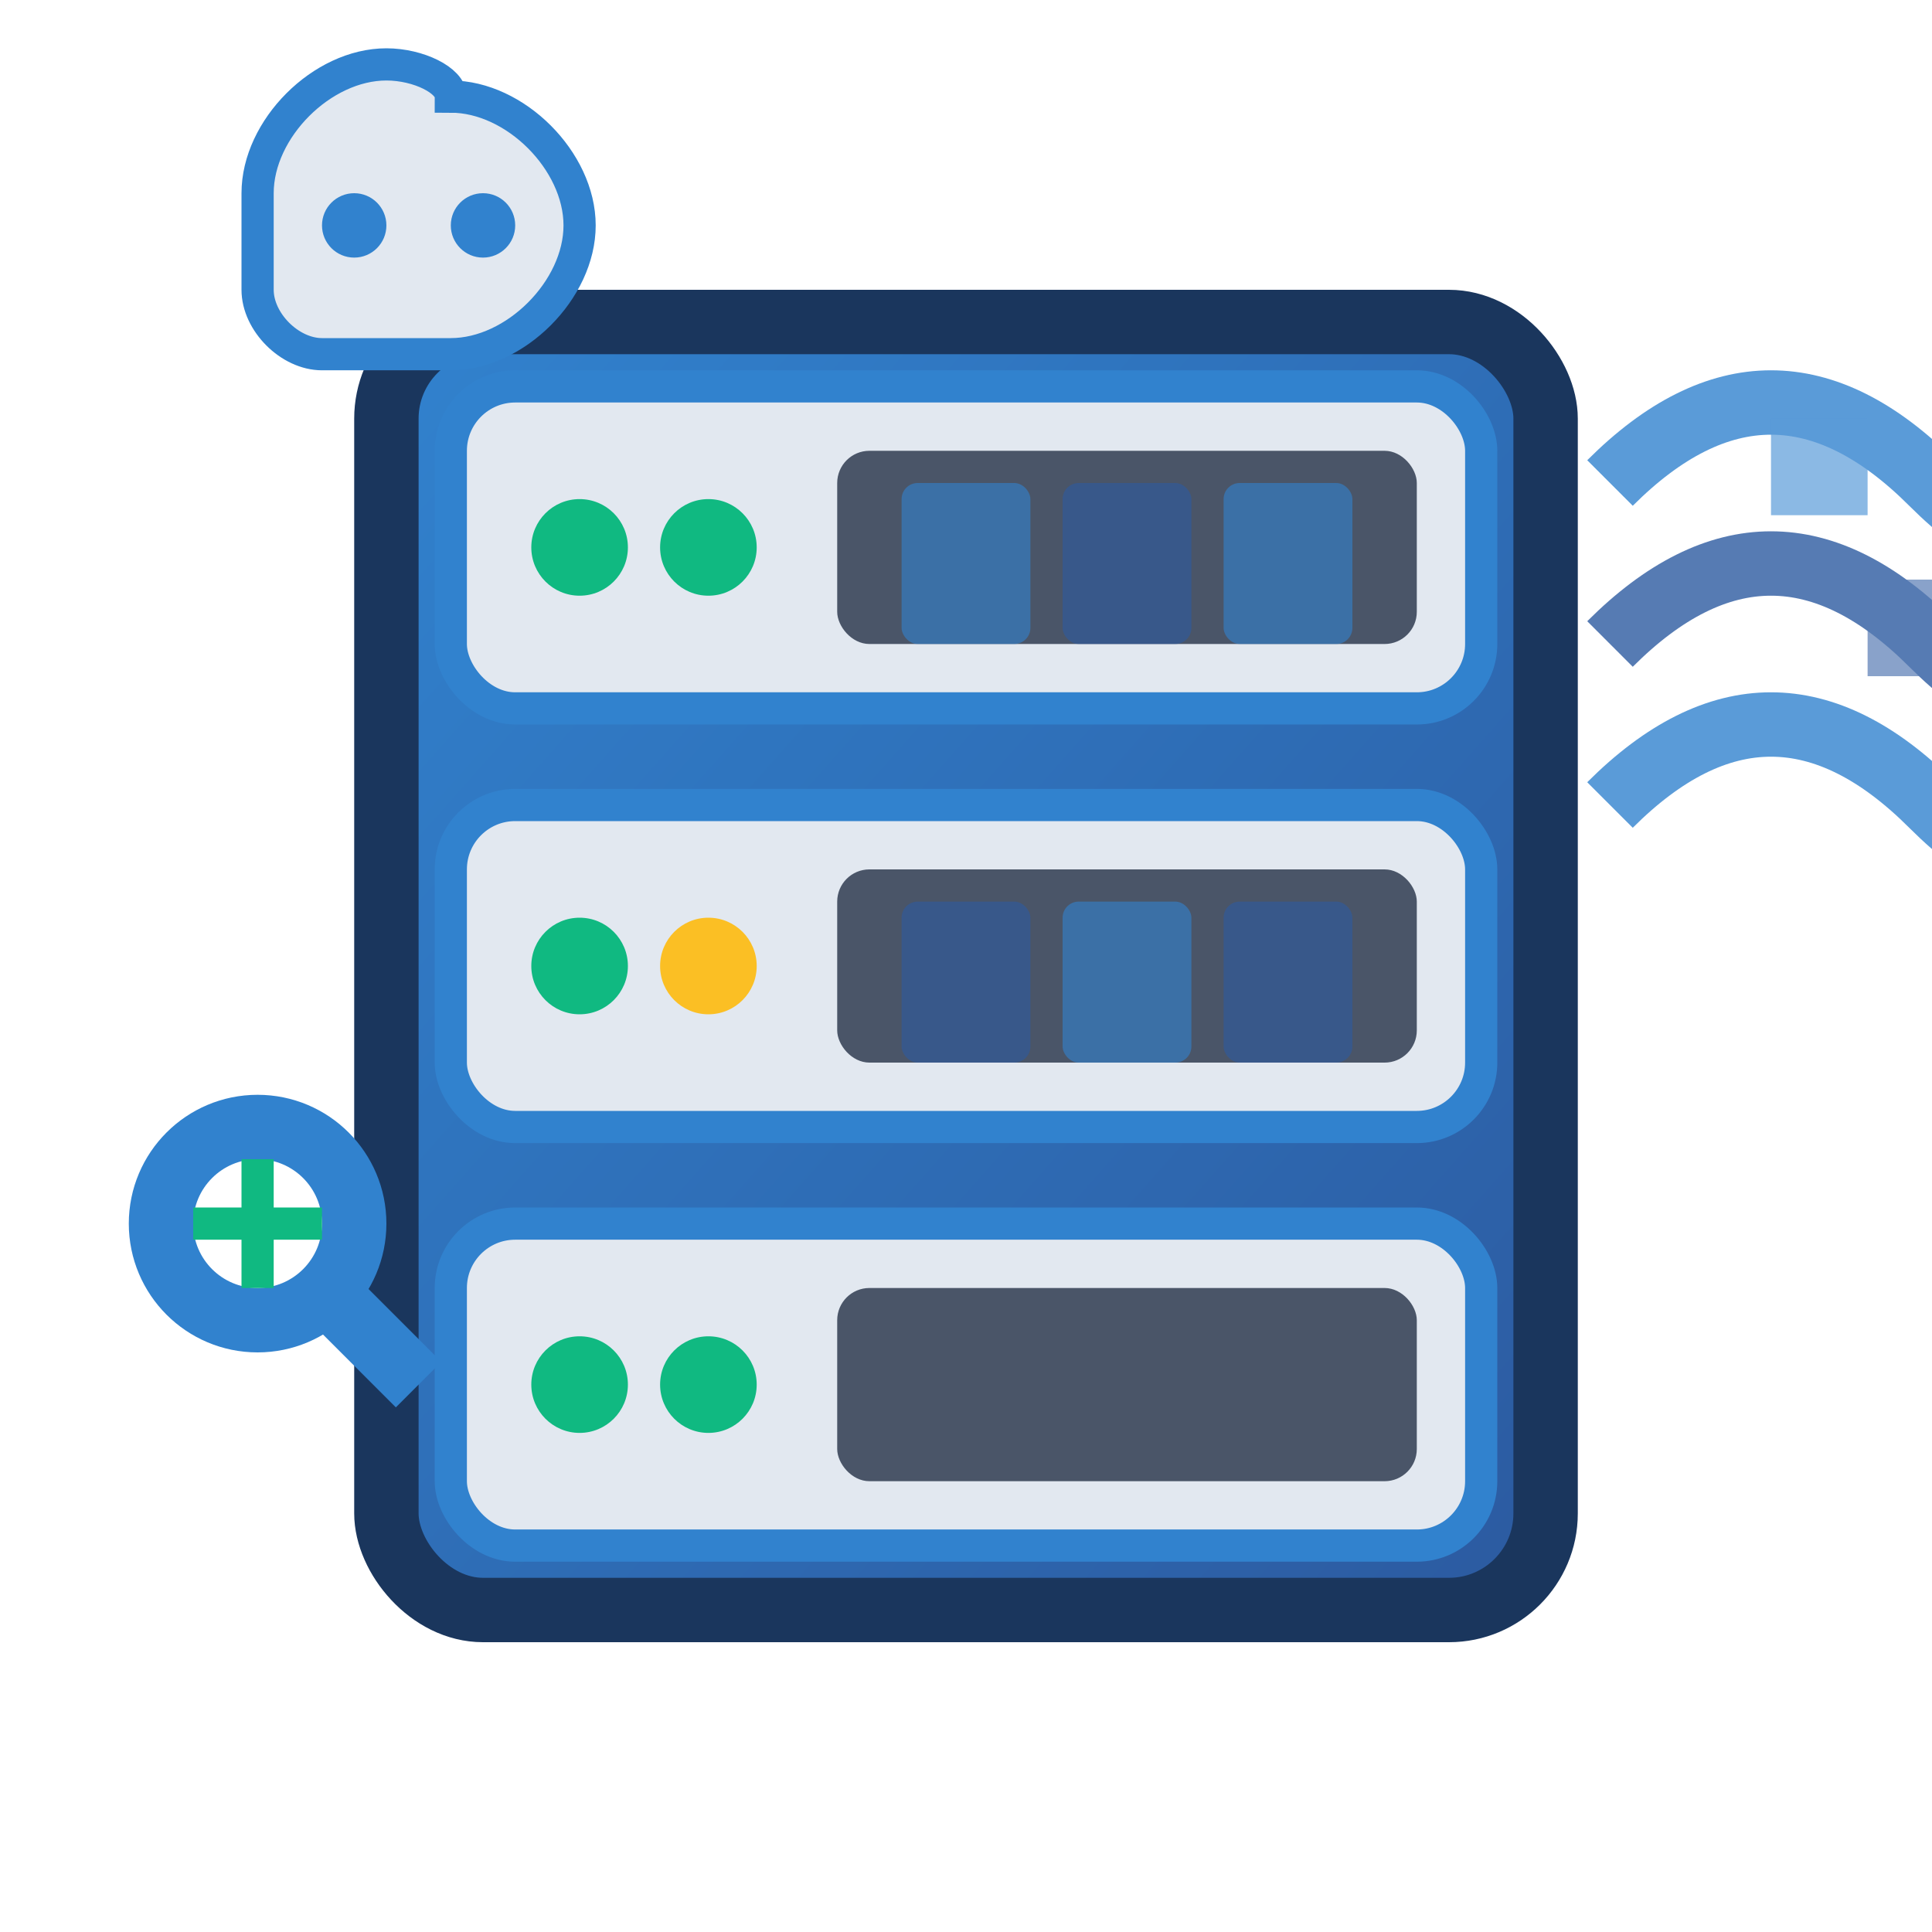 <svg width="60" height="60" viewBox="0 0 60 60" fill="none" xmlns="http://www.w3.org/2000/svg">
  <defs>
    <linearGradient id="digitalGrad" x1="0%" y1="0%" x2="100%" y2="100%">
      <stop offset="0%" style="stop-color:#3182ce"/>
      <stop offset="100%" style="stop-color:#2c5aa0"/>
    </linearGradient>
    <filter id="digitalGlow">
      <feGaussianBlur stdDeviation="1" result="coloredBlur"/>
      <feMerge> 
        <feMergeNode in="coloredBlur"/>
        <feMergeNode in="SourceGraphic"/>
      </feMerge>
    </filter>
  </defs>
  
  <!-- Server/storage unit -->
  <rect x="12" y="10" width="36" height="40" rx="3" fill="url(#digitalGrad)" stroke="#1a365d" stroke-width="2"/>
  
  <!-- Server segments -->
  <rect x="14" y="12" width="32" height="10" rx="2" fill="#e2e8f0" stroke="#3182ce" stroke-width="1"/>
  <rect x="14" y="25" width="32" height="10" rx="2" fill="#e2e8f0" stroke="#3182ce" stroke-width="1"/>
  <rect x="14" y="38" width="32" height="10" rx="2" fill="#e2e8f0" stroke="#3182ce" stroke-width="1"/>
  
  <!-- Status lights -->
  <circle cx="18" cy="17" r="1.5" fill="#10B981" filter="url(#digitalGlow)"/>
  <circle cx="22" cy="17" r="1.5" fill="#10B981" filter="url(#digitalGlow)"/>
  <circle cx="18" cy="30" r="1.5" fill="#10B981" filter="url(#digitalGlow)"/>
  <circle cx="22" cy="30" r="1.5" fill="#fbbf24" filter="url(#digitalGlow)"/>
  <circle cx="18" cy="43" r="1.5" fill="#10B981" filter="url(#digitalGlow)"/>
  <circle cx="22" cy="43" r="1.5" fill="#10B981" filter="url(#digitalGlow)"/>
  
  <!-- Drive slots -->
  <rect x="26" y="14" width="18" height="6" rx="1" fill="#4a5568"/>
  <rect x="26" y="27" width="18" height="6" rx="1" fill="#4a5568"/>
  <rect x="26" y="40" width="18" height="6" rx="1" fill="#4a5568"/>
  
  <!-- Digital data representation -->
  <g transform="translate(50, 15)" opacity="0.8">
    <!-- Data streams -->
    <path d="M0 0 Q5 -5 10 0 Q15 5 20 0" stroke="#3182ce" stroke-width="2" fill="none"/>
    <path d="M0 5 Q5 0 10 5 Q15 10 20 5" stroke="#2c5aa0" stroke-width="2" fill="none"/>
    <path d="M0 10 Q5 5 10 10 Q15 15 20 10" stroke="#3182ce" stroke-width="2" fill="none"/>
    
    <!-- Data packets -->
    <rect x="5" y="-2" width="3" height="3" fill="#3182ce" opacity="0.7">
      <animateTransform attributeName="transform" type="translate" values="0,0; 15,0; 0,0" dur="3s" repeatCount="indefinite"/>
    </rect>
    <rect x="8" y="3" width="3" height="3" fill="#2c5aa0" opacity="0.7">
      <animateTransform attributeName="transform" type="translate" values="0,0; 15,0; 0,0" dur="3.5s" repeatCount="indefinite"/>
    </rect>
  </g>
  
  <!-- Cloud connection -->
  <g transform="translate(8, 2)">
    <path d="M0 4 C0 2 2 0 4 0 C5 0 6 0.5 6 1 C8 1 10 3 10 5 C10 7 8 9 6 9 L2 9 C1 9 0 8 0 7 Z" fill="#e2e8f0" stroke="#3182ce" stroke-width="1"/>
    <circle cx="3" cy="5" r="1" fill="#3182ce"/>
    <circle cx="7" cy="5" r="1" fill="#3182ce"/>
  </g>
  
  <!-- Search/indexing symbol -->
  <g transform="translate(5, 35)">
    <circle cx="3" cy="3" r="3" fill="none" stroke="#3182ce" stroke-width="2"/>
    <line x1="5.5" y1="5.5" x2="8" y2="8" stroke="#3182ce" stroke-width="2"/>
    <path d="M1 3 L5 3" stroke="#10B981" stroke-width="1"/>
    <path d="M3 1 L3 5" stroke="#10B981" stroke-width="1"/>
  </g>
  
  <!-- Document icons in archive -->
  <g transform="translate(28, 15)" opacity="0.6">
    <rect x="0" y="0" width="4" height="5" rx="0.5" fill="#3182ce"/>
    <rect x="5" y="0" width="4" height="5" rx="0.5" fill="#2c5aa0"/>
    <rect x="10" y="0" width="4" height="5" rx="0.5" fill="#3182ce"/>
  </g>
  
  <g transform="translate(28, 28)" opacity="0.6">
    <rect x="0" y="0" width="4" height="5" rx="0.5" fill="#2c5aa0"/>
    <rect x="5" y="0" width="4" height="5" rx="0.5" fill="#3182ce"/>
    <rect x="10" y="0" width="4" height="5" rx="0.5" fill="#2c5aa0"/>
  </g>
</svg>
